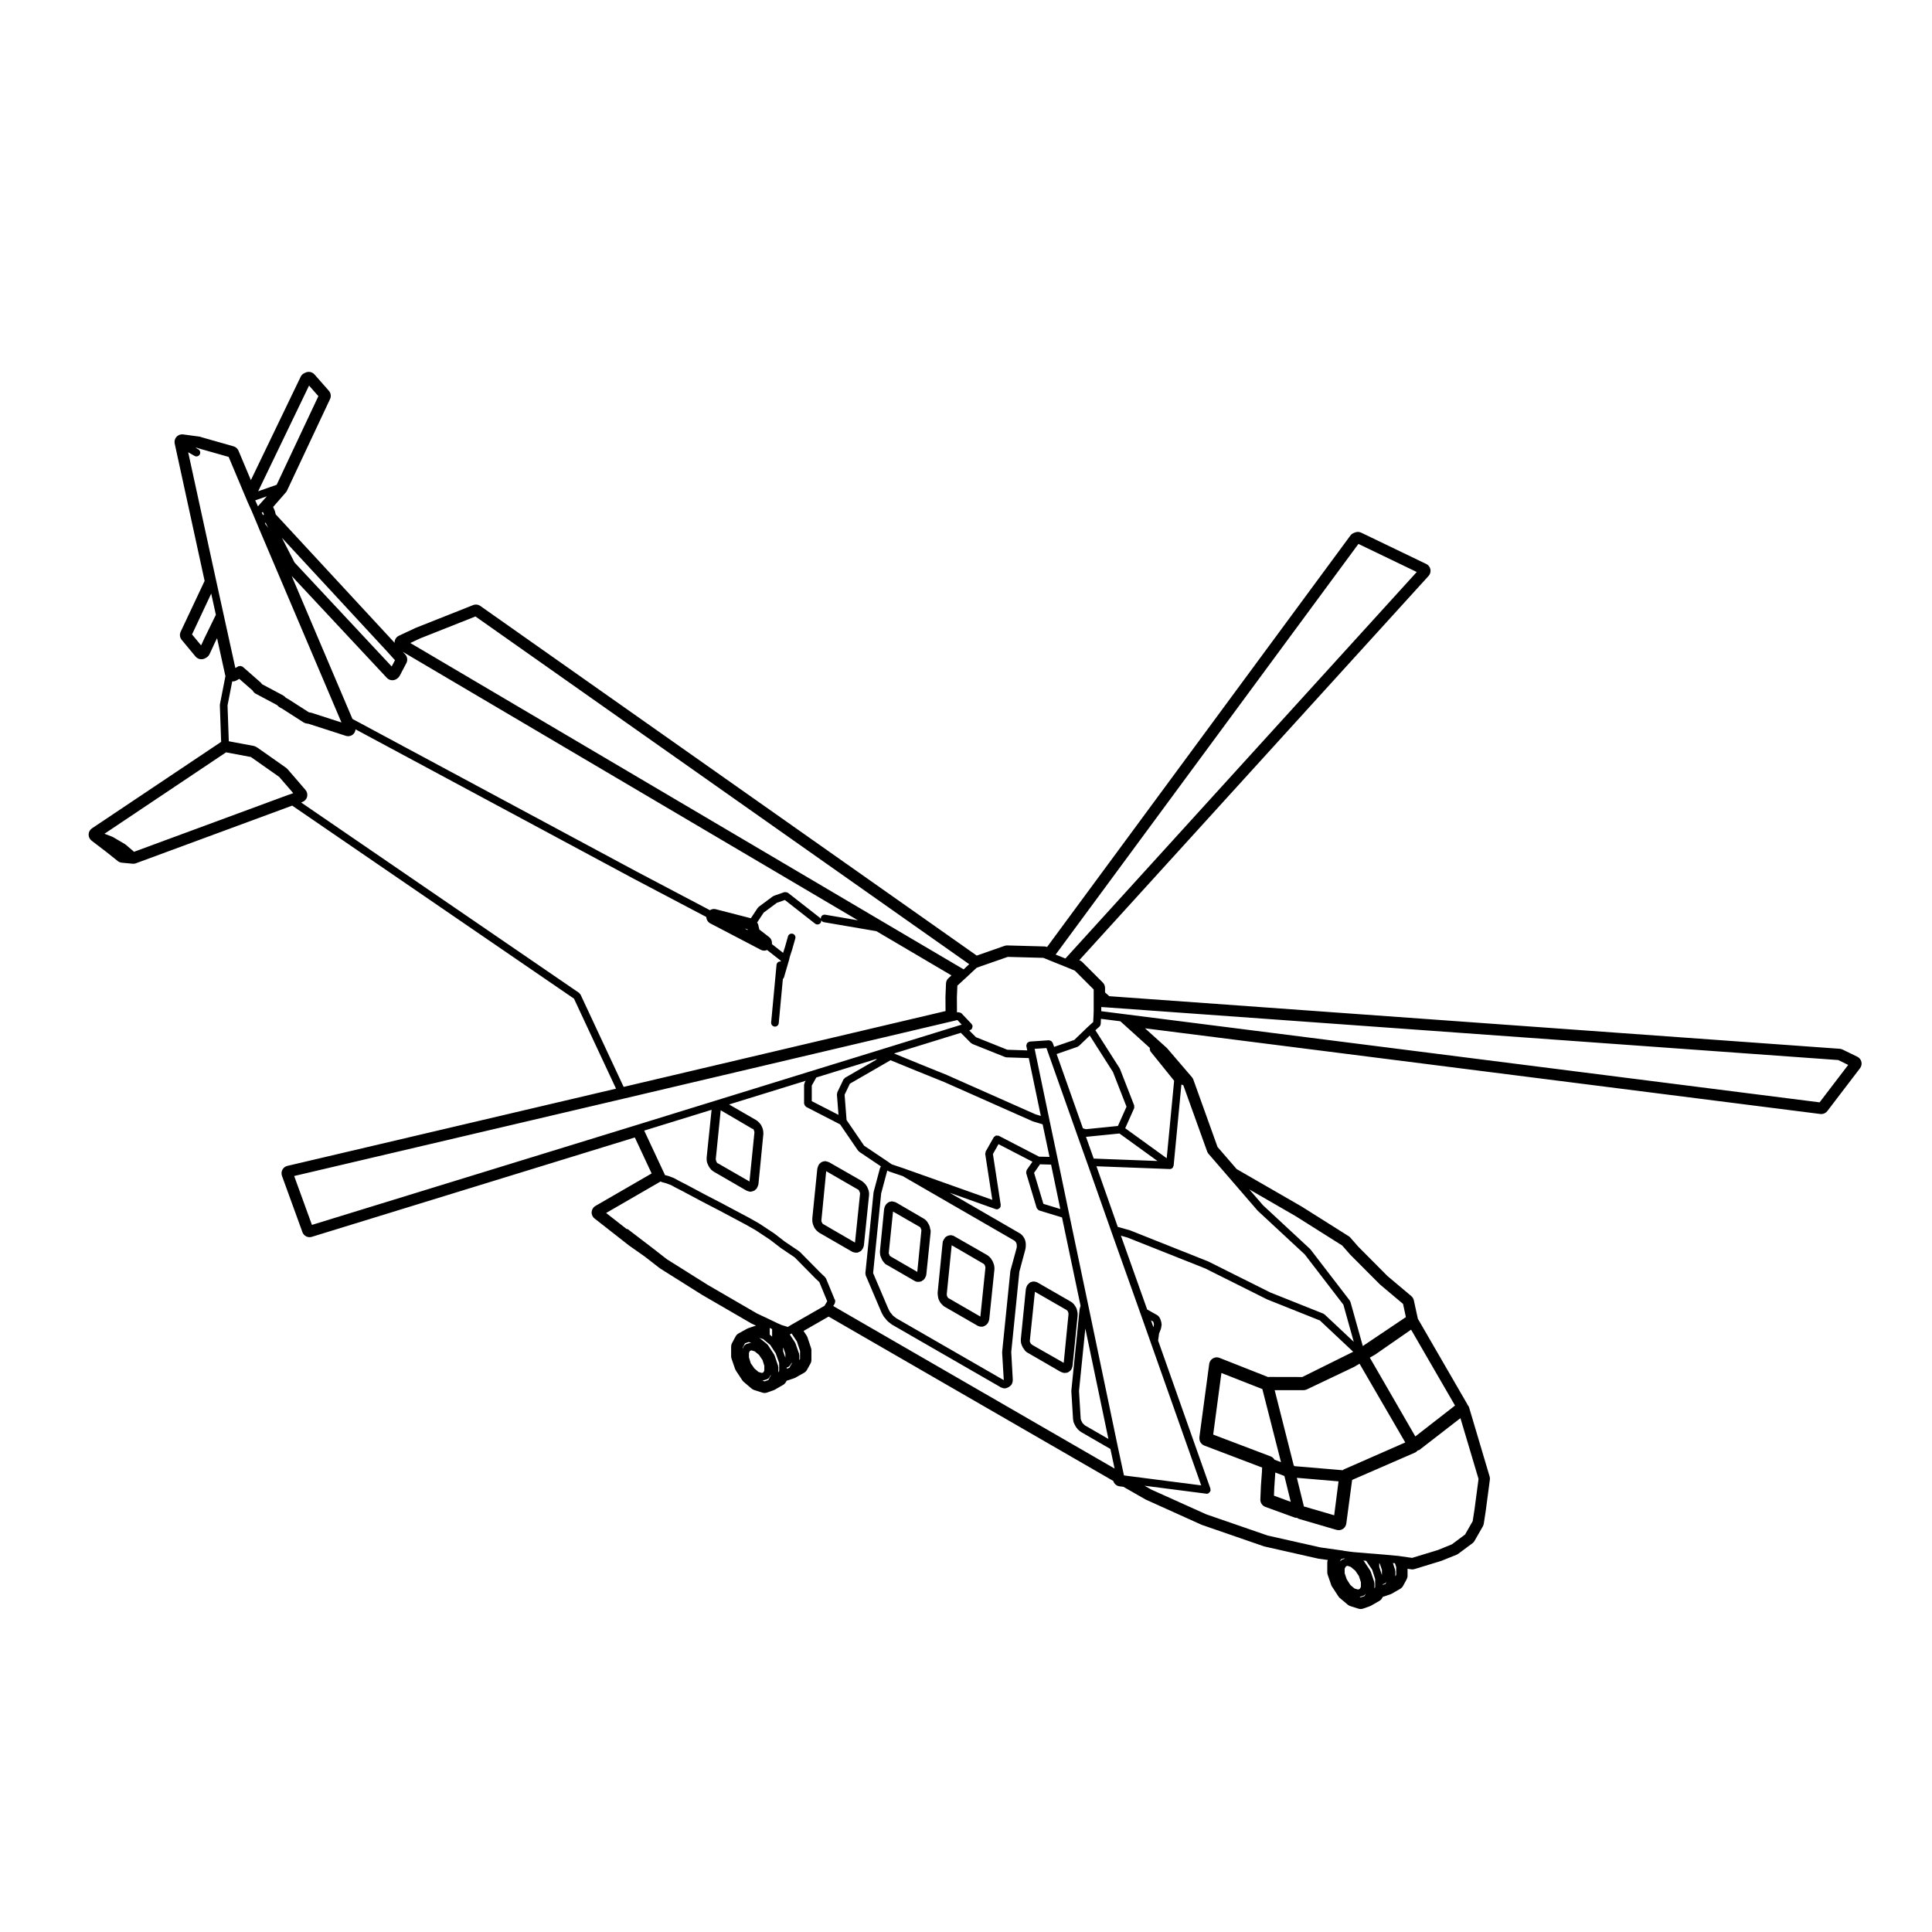 <?xml version="1.0" encoding="UTF-8"?>
<!-- Uploaded to: ICON Repo, www.iconrepo.com, Generator: ICON Repo Mixer Tools -->
<svg fill="#000000" width="800px" height="800px" version="1.1" viewBox="144 144 512 512" xmlns="http://www.w3.org/2000/svg">
 <g>
  <path d="m428.11 506.46c0.012-0.031-0.012-0.07 0-0.102 0.012-0.039 0.051-0.059 0.059-0.102l0.039-0.188c0-0.012-0.012-0.012-0.004-0.02 0.004-0.012 0.012-0.012 0.016-0.02l0.035-0.227c0.004-0.012-0.004-0.02-0.004-0.031s0.016-0.02 0.016-0.031l1.309-13.02c0.004-0.02-0.016-0.031-0.016-0.051s0.02-0.031 0.02-0.051v-0.535c0-0.031-0.031-0.039-0.031-0.07s0.02-0.051 0.02-0.07l-0.039-0.258c0-0.031-0.031-0.039-0.039-0.059 0-0.031 0.02-0.051 0.012-0.082l-0.07-0.258-0.066-0.289c-0.004-0.031-0.047-0.039-0.055-0.082-0.012-0.031 0.012-0.059 0-0.102l-0.117-0.266c-0.012-0.031-0.055-0.039-0.074-0.07-0.016-0.039 0-0.082-0.023-0.105l-0.137-0.195-0.105-0.195c-0.02-0.051-0.082-0.051-0.105-0.09-0.031-0.051-0.02-0.102-0.059-0.137l-0.168-0.176-0.137-0.168c-0.039-0.039-0.102-0.031-0.137-0.07-0.035-0.039-0.039-0.102-0.09-0.137l-0.227-0.145h-0.004l-0.105-0.07c-0.016-0.02-0.035 0-0.051-0.02-0.02-0.012-0.02-0.031-0.039-0.039l-8.641-4.977c-0.016-0.012-0.031 0-0.047-0.012-0.016-0.012-0.016-0.031-0.035-0.039l-0.133-0.059-0.203-0.105c-0.082-0.031-0.156 0-0.238-0.02-0.086-0.02-0.137-0.09-0.227-0.09h-0.559c-0.102 0-0.152 0.082-0.238 0.102-0.105 0.031-0.211 0-0.309 0.059l-0.188 0.117c-0.035 0.02-0.031 0.059-0.059 0.09-0.035 0.031-0.086 0.02-0.117 0.051l-0.066 0.059-0.004 0.012-0.004 0.012-0.074 0.07c-0.02 0.02-0.004 0.039-0.02 0.059-0.012 0.012-0.016 0.031-0.023 0.039-0.059 0.051-0.145 0.059-0.191 0.125l-0.145 0.227c-0.023 0.031-0.004 0.07-0.023 0.105-0.016 0.031-0.066 0.039-0.074 0.082l-0.082 0.188c0 0.012 0.012 0.02 0.004 0.031-0.004 0.012-0.016 0.012-0.02 0.02l-0.074 0.227c-0.012 0.02 0.012 0.039 0.004 0.059-0.004 0.031-0.035 0.039-0.047 0.059l-0.035 0.188c-0.004 0.02 0.016 0.031 0.016 0.051-0.012 0.02-0.031 0.031-0.031 0.051l-1.305 13.039-0.023 0.137c-0.016 0.059 0.035 0.102 0.031 0.156 0 0.059-0.051 0.105-0.039 0.168l0.035 0.297h0.004c0 0.012-0.004 0.012-0.004 0.012l0.035 0.266 0.039 0.297c0.012 0.07 0.082 0.117 0.102 0.176 0.02 0.059-0.012 0.117 0.02 0.176l0.09 0.156 0.051 0.168c0.016 0.051 0.066 0.07 0.09 0.117 0.012 0.039-0.012 0.082 0.012 0.105l0.152 0.258c0.016 0.031 0.047 0.02 0.066 0.039 0.02 0.031 0.004 0.07 0.031 0.09l0.125 0.156 0.102 0.188c0.02 0.031 0.082 0.02 0.102 0.059 0.039 0.051 0.023 0.117 0.07 0.168l0.188 0.188c0.02 0.012 0.047 0.012 0.059 0.02 0.02 0.02 0.016 0.039 0.031 0.059l0.188 0.145c0.031 0.02 0.059 0.012 0.09 0.031 0.016 0.012 0.016 0.039 0.035 0.051l0.188 0.105 8.602 4.977c0.035 0.02 0.074 0.012 0.105 0.031 0.023 0.012 0.031 0.031 0.051 0.039l0.188 0.07c0.012 0 0.012 0 0.02 0.012l0.227 0.082c0.035 0.012 0.07 0.012 0.105 0.02 0.012 0 0.016 0.012 0.023 0.012l0.188 0.039c0.066 0.02 0.125 0.031 0.195 0.031h0.004c0.074 0 0.141-0.012 0.211-0.031l0.07-0.012h0.133c0.156 0 0.316-0.039 0.469-0.117l0.145-0.082c0.012-0.012 0.012-0.012 0.012-0.02h0.031l0.188-0.105c0.074-0.051 0.074-0.125 0.125-0.176s0.133-0.031 0.176-0.09l0.105-0.145v-0.012c0.004-0.012 0.012 0 0.012-0.012l0.117-0.156c0.02-0.031 0-0.059 0.016-0.09 0.023-0.039 0.07-0.059 0.09-0.102zm-0.949-14.152-1.266 12.863-8.379-4.781-0.125-0.129c-0.023-0.031-0.059-0.02-0.086-0.039-0.02-0.02-0.016-0.059-0.039-0.082-0.012-0.012-0.031 0-0.039-0.012-0.031-0.09-0.109-0.117-0.168-0.188v-0.012c-0.012-0.051 0.02-0.105 0.004-0.156-0.023-0.059-0.098-0.082-0.125-0.137-0.004-0.039 0.031-0.082 0.023-0.105-0.012-0.039-0.051-0.059-0.066-0.102-0.004-0.031 0.023-0.059 0.02-0.09 0-0.02 0.02-0.039 0.02-0.059 0-0.031-0.031-0.051-0.035-0.07 0.004-0.02 0.023-0.031 0.031-0.051l1.328-12.82 8.422 4.84c0.012 0.012 0.004 0.02 0.012 0.031l0.188 0.188h0.012c0.012 0.012 0 0.031 0.012 0.039 0.02 0.02 0.051 0.012 0.07 0.031l0.07 0.246c0.012 0.031 0.039 0.051 0.055 0.082l0.023 0.188c0.004 0.02 0.031 0.039 0.031 0.059v0.215c0 0.02 0.016 0.02 0.016 0.039z"/>
  <path d="m407.55 479.97-0.043-0.266-0.039-0.266c0-0.02-0.023-0.031-0.031-0.051 0-0.02 0.016-0.039 0.012-0.059l-0.082-0.297c-0.004-0.031-0.035-0.039-0.047-0.07-0.004-0.02 0.012-0.051 0-0.07l-0.086-0.195-0.059-0.227c-0.02-0.082-0.102-0.117-0.133-0.188s-0.016-0.145-0.066-0.207l-0.102-0.117-0.051-0.117c-0.023-0.051-0.082-0.059-0.105-0.105-0.023-0.039-0.012-0.102-0.039-0.137l-0.188-0.227c-0.016-0.012-0.035-0.012-0.047-0.02-0.016-0.02-0.004-0.039-0.023-0.051l-0.375-0.375c-0.031-0.031-0.074-0.02-0.105-0.051-0.031-0.02-0.031-0.07-0.066-0.09l-0.188-0.117c-0.004-0.012-0.016 0-0.02-0.012-0.012 0-0.012-0.012-0.016-0.02l-8.605-4.934-0.145-0.09c-0.035-0.02-0.07 0-0.105-0.02-0.035-0.02-0.047-0.059-0.086-0.082l-0.188-0.07c-0.031-0.012-0.059 0.02-0.09 0.012-0.035-0.012-0.051-0.051-0.086-0.059l-0.227-0.039c-0.031 0-0.051 0.031-0.086 0.02-0.035 0-0.055-0.031-0.09-0.031h-0.188c-0.07 0-0.105 0.059-0.176 0.082-0.074 0.012-0.145-0.031-0.215 0l-0.188 0.082-0.145 0.051c-0.055 0.02-0.066 0.082-0.109 0.105-0.055 0.031-0.121 0.012-0.172 0.051l-0.145 0.117c-0.016 0.02-0.012 0.039-0.023 0.051-0.016 0.012-0.035 0.012-0.051 0.02l-0.152 0.145c-0.055 0.059-0.035 0.125-0.07 0.188h-0.004c0 0.012-0.004 0.012-0.004 0.012l-0.145 0.145c-0.082 0.082-0.059 0.176-0.105 0.266-0.059 0.105-0.16 0.176-0.18 0.297l-0.031 0.215-0.035 0.188c-0.004 0.02 0.016 0.031 0.012 0.051s-0.023 0.031-0.023 0.051l-1.309 13.047c0 0.02 0.016 0.031 0.016 0.051 0 0.02-0.02 0.031-0.02 0.051v0.227c0 0.031 0.031 0.039 0.031 0.07s-0.023 0.051-0.02 0.082l0.035 0.238 0.039 0.309c0 0.012 0.004 0.012 0.004 0.012v0.012l0.035 0.258c0 0.02 0.023 0.031 0.031 0.059 0.004 0.02-0.016 0.039-0.004 0.07l0.074 0.266c0.004 0.02 0.023 0.031 0.031 0.051 0.004 0.012-0.004 0.02 0 0.039l0.109 0.297c0.02 0.051 0.066 0.07 0.098 0.117 0.016 0.031 0 0.07 0.02 0.102l0.141 0.207 0.074 0.145c0.035 0.082 0.109 0.117 0.16 0.176 0.023 0.039 0.016 0.082 0.047 0.105l0.176 0.176 0.105 0.125c0.023 0.031 0.066 0.02 0.09 0.039 0.031 0.039 0.02 0.082 0.055 0.105l0.227 0.188s0.004 0 0.012 0.012l0.145 0.117c0.023 0.02 0.055 0.012 0.086 0.031 0.02 0.02 0.02 0.051 0.047 0.059l8.578 4.938 0.082 0.059c0.105 0.09 0.23 0.102 0.348 0.125 0.055 0.02 0.09 0.082 0.152 0.09l0.211 0.031 0.125 0.02c0.066 0.02 0.133 0.031 0.195 0.031h0.004 0.227c0.141 0 0.289-0.031 0.418-0.102l0.109-0.051 0.176-0.059c0.074-0.031 0.086-0.102 0.145-0.137 0.074-0.051 0.16-0.039 0.223-0.102l0.105-0.105c0.012 0 0.004-0.012 0.012-0.012 0.004-0.012 0.016-0.012 0.02-0.012l0.145-0.156c0.016-0.02 0.004-0.039 0.02-0.059 0.012-0.012 0.039-0.012 0.051-0.02l0.117-0.145c0.02-0.039 0-0.082 0.023-0.105 0.035-0.051 0.09-0.082 0.109-0.137l0.07-0.188c0.012-0.02 0-0.031 0-0.039 0.012-0.02 0.031-0.02 0.031-0.039l0.082-0.258c0.004-0.02-0.012-0.031-0.004-0.051 0.004-0.02 0.023-0.031 0.023-0.051l0.039-0.188c0.004-0.02-0.012-0.031-0.012-0.051 0-0.012 0.02-0.02 0.02-0.039l1.352-13.02c0-0.02-0.016-0.031-0.016-0.051s0.023-0.039 0.023-0.059l0.004-0.254c0-0.02-0.031-0.039-0.031-0.07 0.023-0.016 0.043-0.035 0.043-0.066zm-2.41 0.039-1.336 12.902-8.379-4.852c-0.016-0.012-0.035 0-0.051-0.012-0.035-0.039-0.098-0.051-0.137-0.082-0.012-0.02 0-0.051-0.012-0.082-0.012-0.02-0.039-0.02-0.055-0.039l-0.105-0.246c-0.02-0.051-0.074-0.059-0.102-0.102-0.016-0.039 0.004-0.09-0.012-0.125 0 0-0.012 0-0.016-0.012-0.004-0.02 0.012-0.039 0-0.059v-0.012c0-0.012 0.004-0.012 0.004-0.02l-0.035-0.238s0.004-0.012 0.004-0.02c0-0.02-0.02-0.031-0.02-0.051 0-0.02 0.016-0.02 0.016-0.039l1.301-12.918 8.375 4.871c0.012 0 0.023 0 0.039 0.012 0.012 0.012 0.012 0.031 0.023 0.039 0.023 0.02 0.055 0.012 0.082 0.031 0.02 0.02 0.016 0.051 0.039 0.07h0.016v0.012c0.016 0.031 0.066 0.02 0.086 0.051l0.035 0.125c0.023 0.082 0.098 0.125 0.137 0.195 0.02 0.051-0.004 0.102 0.016 0.137 0.004 0.012 0.016 0.012 0.016 0.02 0.004 0.02-0.012 0.039 0 0.059 0.004 0.02 0.031 0.031 0.039 0.059l0.031 0.215h0.004c0 0.02-0.016 0.031-0.016 0.039 0 0.02 0.016 0.031 0.02 0.039-0.004 0.023-0.008 0.023-0.008 0.031z"/>
  <path d="m390.54 469.77-0.055-0.188-0.023-0.238c-0.004-0.051-0.059-0.082-0.07-0.125-0.016-0.051 0.02-0.102 0-0.156l-0.109-0.266c-0.004-0.012-0.02-0.012-0.023-0.02-0.004-0.012 0-0.031 0-0.039l-0.109-0.227c-0.004-0.012-0.016-0.012-0.02-0.02-0.004-0.012 0-0.02-0.004-0.031l-0.141-0.246-0.152-0.266c-0.016-0.031-0.055-0.031-0.074-0.059-0.02-0.031-0.004-0.059-0.023-0.09l-0.188-0.227c-0.012-0.012-0.031-0.012-0.039-0.02-0.016-0.02-0.004-0.039-0.02-0.051l-0.188-0.188c-0.016-0.02-0.039-0.012-0.059-0.031-0.016-0.012-0.012-0.039-0.031-0.051l-0.188-0.145c-0.023-0.02-0.051-0.012-0.074-0.02-0.02-0.02-0.02-0.051-0.047-0.059l-0.18-0.105-7.18-4.191c-0.02-0.02-0.047 0-0.07-0.012s-0.023-0.039-0.051-0.051l-0.188-0.082c-0.039-0.02-0.082 0.012-0.121 0-0.047-0.012-0.066-0.059-0.109-0.07l-0.098-0.012-0.141-0.051c-0.059-0.031-0.105 0.02-0.16 0.012-0.066-0.012-0.105-0.07-0.172-0.07h-0.188c-0.07 0-0.105 0.059-0.172 0.082-0.074 0.012-0.145-0.031-0.215 0l-0.188 0.082c-0.004 0-0.004 0.012-0.012 0.012h-0.012l-0.121 0.059-0.188 0.082c-0.098 0.039-0.109 0.125-0.18 0.195-0.102 0.07-0.227 0.105-0.293 0.215l-0.066 0.117-0.09 0.117c-0.023 0.031-0.004 0.07-0.023 0.102-0.02 0.031-0.066 0.039-0.082 0.07l-0.109 0.227c-0.004 0.02 0 0.031 0 0.039 0 0.012-0.02 0.02-0.023 0.031l-0.074 0.188c-0.016 0.039 0.016 0.082 0 0.117-0.012 0.051-0.059 0.07-0.066 0.117l-0.035 0.258c0 0.012 0.004 0.012 0.004 0.02 0 0.012-0.012 0.012-0.012 0.02l-1.082 10.914-0.023 0.176c-0.012 0.059 0.035 0.09 0.039 0.137 0 0.059-0.051 0.105-0.039 0.168l0.031 0.215 0.035 0.344c0 0.012 0.012 0.02 0.012 0.02 0 0.012-0.004 0.02-0.004 0.031l0.039 0.258c0.012 0.07 0.074 0.105 0.098 0.168 0.02 0.059-0.012 0.117 0.02 0.168l0.117 0.207 0.086 0.227 0.012 0.012v0.02l0.109 0.266c0.023 0.059 0.086 0.09 0.117 0.137 0.02 0.039 0.004 0.082 0.031 0.105l0.176 0.215 0.121 0.145v0.012l0.188 0.258c0.023 0.031 0.082 0.02 0.109 0.051 0.035 0.051 0.031 0.105 0.082 0.145l0.188 0.145c0.051 0.039 0.105 0.031 0.152 0.051 0.035 0.02 0.039 0.07 0.082 0.09l0.145 0.059 7.109 4.109 0.188 0.105c0.023 0.012 0.051 0.012 0.074 0.02 0.016 0.012 0.02 0.031 0.035 0.039l0.188 0.082c0.117 0.051 0.238 0.07 0.352 0.07h0.016c0.012 0 0.016 0.012 0.023 0.012h0.41c0.07 0 0.137-0.012 0.207-0.031l0.375-0.078c0.145-0.031 0.211-0.145 0.316-0.227 0.086-0.059 0.195-0.039 0.262-0.125l0.059-0.07 0.047-0.039c0.02-0.012 0.016-0.039 0.035-0.059 0.125-0.105 0.246-0.227 0.312-0.383l0.02-0.051 0.051-0.07c0.047-0.059 0.016-0.117 0.047-0.188 0.055-0.102 0.152-0.176 0.168-0.309l0.031-0.215 0.02-0.09c0.004-0.02-0.016-0.039-0.012-0.07 0.004-0.031 0.035-0.039 0.035-0.07l1.125-10.992c0-0.02-0.016-0.031-0.016-0.051s0.02-0.039 0.02-0.059v-0.492c0-0.051-0.051-0.082-0.055-0.125-0.031-0.07-0.016-0.094-0.031-0.141zm-2.352 0.262c0 0.031-0.035 0.059-0.035 0.09s0.031 0.051 0.031 0.082c0 0.02-0.023 0.031-0.023 0.051l-1.074 10.809-6.988-4.055c-0.004-0.012-0.016 0-0.023-0.012-0.012 0-0.012-0.02-0.02-0.031-0.016-0.012-0.031 0-0.047-0.012v-0.012c-0.039-0.051-0.105-0.051-0.156-0.102 0-0.012 0.004-0.02 0-0.031-0.031-0.07-0.105-0.09-0.145-0.145-0.016-0.039 0-0.09-0.02-0.117-0.004-0.031 0.012-0.059 0-0.09-0.023-0.082-0.102-0.102-0.141-0.168 0-0.039 0.031-0.082 0.02-0.125-0.004-0.031-0.039-0.039-0.051-0.07 0-0.031 0.02-0.059 0.016-0.082 0-0.02 0.02-0.039 0.02-0.059s-0.02-0.031-0.02-0.051c0-0.012 0.012-0.02 0.016-0.031l1.113-10.797 6.957 4.004c0.02 0.012 0.051 0.012 0.07 0.02 0.016 0.012 0.012 0.039 0.023 0.051 0.031 0.031 0.07 0.02 0.105 0.039 0.023 0.039 0.02 0.082 0.047 0.105 0.023 0.031 0.059 0.02 0.086 0.039 0.012 0.031 0 0.059 0.016 0.09 0 0.012 0.004 0 0.012 0.012 0.004 0.012-0.004 0.031 0 0.051 0.016 0.031 0.051 0.051 0.07 0.082 0.004 0.031-0.012 0.07 0 0.102 0.004 0.02 0.023 0.02 0.035 0.039 0.004 0.012-0.004 0.031 0 0.039l0.066 0.125c0 0.012-0.012 0.031-0.004 0.039 0.004 0.039 0.051 0.059 0.059 0.105-0.012 0.008-0.016 0.008-0.016 0.016z"/>
  <path d="m374.3 460.83 0.031-0.207c0.004-0.051-0.035-0.09-0.035-0.137 0-0.059 0.047-0.09 0.035-0.145l-0.035-0.266-0.035-0.277c0-0.031-0.031-0.039-0.035-0.07-0.004-0.031 0.016-0.051 0.012-0.082l-0.074-0.266c-0.004-0.031-0.035-0.039-0.047-0.059-0.004-0.02 0.012-0.039 0-0.07l-0.109-0.266-0.012-0.004v-0.012l-0.105-0.238-0.094-0.254c-0.023-0.07-0.105-0.102-0.145-0.156-0.039-0.07-0.023-0.145-0.086-0.207l-0.102-0.102-0.086-0.145c-0.035-0.059-0.105-0.059-0.152-0.105-0.039-0.051-0.039-0.125-0.098-0.168l-0.141-0.117-0.145-0.137c-0.012-0.012-0.031-0.012-0.039-0.02-0.012-0.012-0.012-0.031-0.02-0.039l-0.188-0.156c-0.023-0.031-0.059-0.012-0.086-0.031-0.031-0.02-0.031-0.059-0.059-0.082l-8.602-4.934h-0.02c-0.004 0-0.004-0.012-0.012-0.012l-0.223-0.117c-0.055-0.031-0.109 0-0.168-0.02-0.055-0.02-0.086-0.082-0.145-0.09l-0.055-0.012-0.086-0.031c-0.066-0.031-0.125 0.012-0.191 0-0.07-0.02-0.121-0.082-0.203-0.082h-0.188c-0.066 0-0.098 0.059-0.156 0.07-0.059 0.012-0.117-0.031-0.18-0.012l-0.223 0.082c-0.016 0-0.016 0.02-0.035 0.031-0.02 0.012-0.035-0.012-0.051 0l-0.152 0.07c-0.023 0.012-0.02 0.039-0.047 0.051-0.02 0.02-0.051 0-0.07 0.02l-0.188 0.117c-0.055 0.031-0.051 0.102-0.098 0.137-0.051 0.051-0.125 0.039-0.168 0.102l-0.109 0.145c-0.016 0.02 0 0.039-0.016 0.059-0.016 0.02-0.039 0.02-0.051 0.039l-0.109 0.188c-0.016 0.031 0 0.051-0.004 0.082-0.016 0.02-0.047 0.031-0.059 0.059l-0.074 0.188c-0.004 0.012 0.004 0.02 0 0.039-0.004 0.012-0.02 0.012-0.023 0.031l-0.074 0.227c-0.004 0.02 0.016 0.039 0.004 0.07-0.012 0.031-0.039 0.039-0.047 0.07l-0.035 0.215c0 0.02 0.012 0.02 0.004 0.031 0 0.02-0.016 0.02-0.016 0.039l-1.309 12.977c0 0.02 0.016 0.031 0.016 0.051s-0.02 0.031-0.02 0.051v0.523c0 0.031 0.02 0.039 0.023 0.059 0 0.031-0.02 0.039-0.016 0.07l0.035 0.309c0.004 0.031 0.035 0.051 0.039 0.082 0.004 0.02-0.016 0.051-0.012 0.082l0.074 0.258 0.074 0.266c0.012 0.039 0.051 0.051 0.066 0.09 0.012 0.031-0.004 0.059 0.004 0.082l0.125 0.258 0.09 0.246c0.023 0.07 0.09 0.102 0.125 0.156 0.02 0.039 0.004 0.09 0.035 0.117l0.152 0.188c0.004 0.012 0.012 0 0.016 0.012s0 0.02 0.004 0.02l0.188 0.215c0.012 0.012 0.023 0.012 0.035 0.02 0.012 0.012 0.004 0.031 0.016 0.039l0.188 0.188c0.012 0.012 0.031 0 0.047 0.02 0.012 0.012 0.012 0.031 0.02 0.039l0.223 0.188h0.016c0.004 0.012 0 0.012 0.004 0.02l0.152 0.117c0.023 0.02 0.055 0.012 0.082 0.031 0.016 0.012 0.016 0.039 0.035 0.051l8.652 4.988h0.023c0.004 0.012 0.004 0.012 0.012 0.02l0.152 0.082c0.09 0.039 0.176 0.051 0.266 0.07 0.023 0 0.039 0.031 0.07 0.039l0.211 0.031 0.121 0.02c0.066 0.02 0.133 0.031 0.195 0.031h0.004 0.227c0.141 0 0.289-0.031 0.418-0.102l0.055-0.02 0.07-0.02c0.09-0.02 0.121-0.102 0.195-0.137 0.105-0.051 0.223-0.039 0.309-0.125l0.152-0.145c0.004 0 0-0.012 0.004-0.012 0.004-0.012 0.012-0.012 0.016-0.012l0.145-0.156c0.035-0.039 0.016-0.09 0.047-0.125 0.02-0.039 0.07-0.02 0.09-0.059l0.109-0.188c0.004 0 0-0.012 0-0.02 0.004-0.012 0.02-0.02 0.023-0.031l0.074-0.145c0.016-0.031-0.004-0.051 0.004-0.082 0.016-0.039 0.055-0.059 0.07-0.102l0.074-0.258c0.004-0.02-0.004-0.031-0.004-0.051 0.004-0.012 0.02-0.02 0.023-0.039l0.035-0.188c0.004-0.02-0.012-0.031-0.012-0.051 0-0.02 0.02-0.031 0.023-0.051zm-2.379-0.453-1.336 12.918-8.375-4.871c-0.012-0.012-0.023 0-0.035-0.012-0.016-0.012-0.016-0.039-0.031-0.051-0.035-0.02-0.086-0.012-0.125-0.031-0.012-0.031 0-0.059-0.016-0.09-0.02-0.039-0.07-0.039-0.102-0.07-0.004-0.031 0.016-0.07 0.004-0.102-0.031-0.09-0.117-0.117-0.16-0.188 0-0.031 0.02-0.051 0.016-0.07-0.004-0.039-0.051-0.059-0.066-0.102 0-0.051 0.031-0.09 0.02-0.125-0.004-0.031-0.047-0.051-0.055-0.082 0-0.02 0.016-0.051 0.016-0.07 0-0.02 0.02-0.039 0.02-0.059 0-0.02-0.02-0.031-0.02-0.051 0-0.02 0.016-0.02 0.016-0.039l1.258-12.902 8.414 4.852c0.016 0.012 0.035 0 0.055 0.012 0.016 0.012 0.016 0.031 0.031 0.039 0.012 0.012 0.02 0.012 0.035 0.012 0.016 0.02 0.016 0.051 0.035 0.07 0.012 0.012 0.031 0 0.047 0.012 0.012 0.02 0.012 0.039 0.02 0.051 0.012 0.012 0.023 0.012 0.035 0.02 0.012 0.012 0.004 0.039 0.016 0.051 0.004 0.012 0 0.02 0 0.031l0.109 0.227c0.012 0.02 0.035 0.031 0.047 0.051 0.004 0.02-0.004 0.031 0 0.039l0.086 0.207 0.031 0.207c0 0.012-0.012 0.012-0.012 0.02 0 0.02 0.02 0.039 0.023 0.059 0.016 0.02 0.004 0.027 0 0.039z"/>
  <path d="m175.21 372.19c0.309 0.246 0.68 0.395 1.066 0.434l2.848 0.27c0.059 0.004 0.125 0.012 0.188 0.012 0.238 0 0.473-0.047 0.699-0.125l41.242-15.219 0.18-0.066 74.676 51.152 11.148 23.859-87.094 20.465c-0.559 0.125-1.039 0.492-1.316 1.004-0.273 0.504-0.316 1.102-0.121 1.641l5.422 14.918c0.297 0.816 1.066 1.328 1.895 1.328 0.195 0 0.398-0.031 0.594-0.09l85.598-26.336 4.457 9.539-14.895 8.609c-0.578 0.332-0.953 0.938-1.004 1.602s0.242 1.32 0.766 1.723l9.16 7.176 4.09 2.871 4.07 3.16 11.117 6.996 13.148 7.629 1.203 0.57-0.016 0.02c-0.125 0.02-0.25 0.051-0.379 0.09l-1.648 0.559c-0.109 0.039-0.223 0.09-0.324 0.145l-2.242 1.238c-0.344 0.188-0.621 0.473-0.805 0.816l-0.938 1.754c-0.156 0.289-0.238 0.621-0.238 0.945v2.508c0 0.227 0.035 0.441 0.105 0.66l0.938 2.727c0.055 0.156 0.133 0.312 0.223 0.453l1.684 2.551c0.105 0.156 0.227 0.297 0.371 0.422l2.098 1.789c0.207 0.176 0.438 0.309 0.699 0.383l2.133 0.68c0.203 0.07 0.406 0.102 0.613 0.102 0.227 0 0.457-0.039 0.676-0.117l1.684-0.598c0.109-0.039 0.223-0.09 0.328-0.145l2.207-1.27c0.312-0.176 0.562-0.441 0.746-0.746l0.223-0.395c0.121-0.02 0.242-0.051 0.359-0.09l1.648-0.559c0.117-0.039 0.23-0.09 0.344-0.156l2.242-1.27c0.324-0.176 0.59-0.441 0.77-0.766l0.938-1.684c0.168-0.309 0.25-0.641 0.25-0.984v-2.508c0-0.215-0.035-0.434-0.105-0.641l-0.938-2.805c-0.055-0.168-0.133-0.324-0.23-0.473l-0.816-1.23 6.648-3.809 75.434 43.555c0.223 0.754 0.871 1.328 1.668 1.426l1.031 0.137 5.859 3.356 14.867 6.711 16.547 5.719 14.316 3.238 2.562 0.363c-0.098 0.227-0.137 0.484-0.137 0.73v2.508c0 0.227 0.035 0.441 0.105 0.66l0.938 2.727c0.055 0.156 0.125 0.309 0.223 0.441l1.684 2.578c0.105 0.168 0.238 0.312 0.387 0.441l2.09 1.762c0.207 0.168 0.441 0.309 0.699 0.383l2.133 0.672c0.195 0.059 0.398 0.09 0.605 0.09 0.227 0 0.449-0.039 0.664-0.117l1.684-0.59c0.109-0.039 0.227-0.09 0.328-0.145l2.242-1.281c0.332-0.188 0.598-0.465 0.777-0.797l0.168-0.309c0.105-0.02 0.223-0.051 0.328-0.082l1.719-0.598c0.117-0.051 0.238-0.102 0.344-0.156l2.207-1.27c0.324-0.188 0.59-0.465 0.766-0.785l0.938-1.723c0.156-0.297 0.246-0.629 0.246-0.961v-1.848l0.984 0.145c0.102 0.012 0.195 0.02 0.293 0.02 0.203 0 0.398-0.031 0.59-0.09l7.106-2.176 4.019-1.621c0.156-0.07 0.309-0.145 0.441-0.246l3.777-2.805c0.223-0.168 0.406-0.383 0.543-0.621l2.207-3.859c0.121-0.215 0.203-0.453 0.242-0.699l0.523-3.406 1.09-8.266c0.039-0.289 0.02-0.57-0.066-0.836l-5.422-18.242c-0.09-0.309-0.258-0.559-0.457-0.785-0.023-0.039-0.004-0.09-0.031-0.125l-11.406-19.711-1.684-2.91c-0.004-0.012-0.02-0.02-0.02-0.031l-1.062-4.891c-0.102-0.434-0.332-0.828-0.676-1.113l-6.316-5.316-7.758-7.805-2.082-2.383c-0.125-0.145-0.281-0.277-0.438-0.371l-12.523-7.891-17.16-9.891-5.066-5.856-6.414-17.859c-0.09-0.227-0.207-0.441-0.367-0.629l-6.508-7.586c-0.055-0.07-0.109-0.125-0.176-0.188l-5.75-5.184 178.95 22.703c0.086 0.02 0.168 0.02 0.258 0.02 0.621 0 1.215-0.289 1.598-0.785l8.676-11.367c0.367-0.484 0.504-1.102 0.363-1.691-0.141-0.59-0.539-1.082-1.082-1.352l-3.926-1.91c-0.23-0.105-0.484-0.176-0.734-0.195l-193.57-13.934-1.133-1.004v-1.188c0-0.527-0.211-1.047-0.59-1.426l-5.422-5.422c-0.188-0.188-0.406-0.332-0.656-0.434l-0.156-0.07 92.566-101.83c0.43-0.469 0.609-1.117 0.488-1.742-0.121-0.625-0.527-1.152-1.109-1.43l-17.234-8.293c-0.277-0.133-0.574-0.203-0.871-0.203-0.258 0-0.504 0.047-0.742 0.141l-0.371 0.145c-0.348 0.141-0.656 0.371-0.883 0.68l-80.383 109.04-0.004-0.004c-0.227-0.098-0.469-0.141-0.715-0.145l-9.801-0.266c-0.016-0.004-0.035-0.004-0.051-0.004-0.227 0-0.453 0.039-0.672 0.109l-7.391 2.586-131.56-92.66c-0.344-0.242-0.75-0.367-1.16-0.367-0.25 0-0.504 0.047-0.742 0.141l-15.254 6.051-4.414 2.07c-0.676 0.316-1.117 0.984-1.152 1.727 0 0.066 0.035 0.117 0.039 0.18l-0.047-0.051-31.492-34.023-0.168-0.695c-0.023-0.109-0.066-0.227-0.109-0.332l-0.371-0.863c-0.012-0.023-0.02-0.051-0.031-0.07l3.367-3.859c0.121-0.141 0.227-0.301 0.309-0.469l11.406-24.27c0.344-0.727 0.215-1.582-0.312-2.188l-3.812-4.332c-0.395-0.441-0.945-0.684-1.512-0.684-0.281 0-0.57 0.059-0.836 0.18l-0.332 0.152c-0.43 0.195-0.777 0.535-0.977 0.957l-13.199 27.406-3.285-7.805c-0.238-0.562-0.719-0.988-1.305-1.152l-8.41-2.387c-0.293-0.125-0.637-0.227-0.891-0.227l-4.07-0.543c-0.09-0.012-0.176-0.016-0.266-0.016-0.559 0-1.098 0.23-1.48 0.648-0.441 0.484-0.625 1.152-0.484 1.793l7.93 36.391-6.352 13.48c-0.332 0.707-0.227 1.543 0.273 2.141l3.664 4.418c0.398 0.473 0.969 0.73 1.551 0.73 0.332 0 0.672-0.082 0.977-0.25l0.336-0.188c0.371-0.207 0.672-0.523 0.848-0.906l0.301-0.641 0.629-1.344 0.312-0.707 0.762-1.551 2.168 9.871c0.012 0.047 0.047 0.082 0.059 0.121l-1.477 7.559c-0.004 0.047 0.023 0.074 0.023 0.117-0.004 0.039-0.047 0.066-0.039 0.105l0.348 9.723c-0.016 0.012-0.035 0.004-0.055 0.016l-34.176 22.879c-0.539 0.359-0.871 0.957-0.891 1.605-0.02 0.648 0.277 1.27 0.789 1.668l3.777 2.883zm137.81 69.855-86.352 26.566-4.711-12.957 87.406-20.523 87.461-20.598 0.891-0.215 1.152 1.219-0.23 0.07h-0.004c-0.004 0.012-0.012 0-0.016 0l-22.992 7.106-16.27 5.019zm106.34 8.48-10.676-5.531c-0.117-0.059-0.258-0.02-0.383-0.031-0.121-0.012-0.246-0.059-0.363-0.031-0.105 0.031-0.168 0.137-0.266 0.207-0.105 0.082-0.25 0.125-0.324 0.258l-2.133 3.769c-0.059 0.102-0.023 0.215-0.039 0.324-0.023 0.117-0.098 0.207-0.082 0.324l1.875 12.16-20.992-7.465-2.019-0.711c-0.004 0-0.004-0.012-0.004-0.012l-3.617-1.219-0.816-0.559h-0.004v-0.012l-6.523-4.379-4.644-6.793-0.52-6.711 1.395-2.922 10.777-6.219 7.141 2.922h0.004l7.106 2.871h0.004l23.406 10.387c0.031 0.012 0.059 0.012 0.09 0.02 0.016 0 0.02 0.02 0.031 0.02l2.527 0.766 1.82 8.629zm3.188 2.106 2.445 11.77-4.481-1.367-2.469-8.219 1.57-2.262zm-9.09 21.562v0.207l-0.02 0.176h-0.004l-0.031 0.207-1.629 5.953c-0.004 0.031 0.02 0.059 0.012 0.09 0 0.031-0.039 0.051-0.039 0.082l-2.168 21.383c-0.004 0.031 0.02 0.051 0.02 0.082s-0.031 0.051-0.023 0.082l0.438 7.301-28.434-16.375c0-0.012 0-0.012-0.004-0.012l-0.145-0.09-0.152-0.145c-0.035-0.039-0.09-0.031-0.133-0.059-0.039-0.031-0.047-0.09-0.09-0.117l-0.176-0.102-0.176-0.156-0.188-0.176-0.172-0.258c-0.02-0.031-0.059-0.031-0.082-0.059-0.02-0.02-0.012-0.059-0.035-0.09l-0.176-0.176-0.176-0.227-0.152-0.277h-0.004v-0.012l-0.168-0.297-0.133-0.297-0.152-0.332-3.883-9.125 2.133-21.098 1.582-5.926 0.039-0.145 0.004-0.012 0.172 0.117c0.051 0.031 0.105 0.02 0.16 0.051 0.035 0.012 0.047 0.059 0.086 0.07l3.656 1.238 29.645 17.129v0.012l0.188 0.188c0.02 0.012 0.039 0.012 0.055 0.02l0.035 0.082c0.02 0.039 0.059 0.059 0.082 0.102 0.02 0.02 0.004 0.059 0.02 0.082l0.09 0.125 0.035 0.105 0.051 0.195 0.031 0.227-0.004 0.012zm-47.246-34.738-7.082-3.641v-4.133l1.203-2.144 15.715-4.84 0.395 0.012-8.504 4.914c-0.102 0.051-0.121 0.168-0.191 0.246-0.07 0.07-0.172 0.102-0.215 0.188l-1.648 3.445c-0.039 0.09 0 0.176-0.016 0.266-0.016 0.09-0.086 0.156-0.082 0.246zm52.191-0.156-23.387-10.375h-0.016c-0.004-0.012-0.004-0.012-0.016-0.02l-7.098-2.871-6.961-2.852 17.703-5.473 2.711 2.727c0.055 0.051 0.133 0.039 0.195 0.082 0.059 0.039 0.082 0.105 0.145 0.137l8.676 3.473c0.102 0.039 0.207 0.059 0.312 0.07 0.012 0 0.016 0.012 0.023 0.012l5.945 0.195 3.195 15.332zm-74.496 4.484c0 0.02-0.004 0.031 0 0.039 0 0.039-0.023 0.07-0.02 0.102 0.004 0.039 0.051 0.07 0.059 0.105 0 0.02-0.016 0.051-0.012 0.07 0 0.031-0.023 0.051-0.023 0.07 0 0.012 0.012 0.02 0.012 0.031s-0.004 0.012-0.004 0.02l-1.301 12.883-8.375-4.82c-0.035-0.02-0.074 0-0.109-0.02-0.031-0.02-0.035-0.07-0.07-0.082h-0.004c-0.012-0.012-0.012-0.031-0.02-0.039h-0.012c-0.012-0.012-0.012-0.039-0.02-0.051-0.016-0.012-0.039-0.012-0.059-0.02-0.012-0.031 0.004-0.07-0.012-0.09-0.004-0.02-0.031-0.02-0.039-0.039-0.012-0.02 0.004-0.051 0-0.07-0.012-0.039-0.051-0.039-0.07-0.07-0.012-0.039 0.016-0.082 0-0.105 0-0.012-0.004-0.012-0.012-0.012v-0.02l-0.086-0.195-0.031-0.215s0.004-0.012 0.004-0.02c0-0.031-0.023-0.039-0.031-0.07 0-0.02 0.02-0.031 0.023-0.051l1.301-12.883 8.367 4.902c0.07 0.039 0.145 0.039 0.223 0.059 0.004 0 0.004 0.012 0.016 0.02 0.012 0.012 0 0.039 0.012 0.051 0.023 0.039 0.082 0.031 0.109 0.07h0.004c0.023 0.051 0.004 0.117 0.039 0.156 0.004 0.012 0.016 0.012 0.023 0.012 0.012 0.031-0.004 0.059 0.004 0.082 0.004 0.012 0.016 0.012 0.02 0.02 0.004 0.02-0.012 0.051 0 0.07 0.023 0.043 0.066 0.062 0.094 0.109zm-2.16 56.418c-0.156 0.051-0.258 0.188-0.371 0.309-0.07 0.07-0.176 0.102-0.215 0.188 0 0.012-0.012 0.012-0.012 0.012l-0.332 0.672v-0.238l0.625-1.168 0.988-0.324 0.766 0.246h-0.047c-0.09 0-0.172-0.051-0.266-0.031l-1.125 0.332c-0.012-0.008-0.012 0.004-0.012 0.004zm3.258 7.383-1.094-0.945-0.953-1.367-0.473-1.547v-1.219l0.258-0.516 0.406-0.125 0.871 0.266 1.117 0.918 0.945 1.387 0.469 1.508v1.25l-0.262 0.523-0.418 0.125zm3.246 0.977-0.629 1.16-1.004 0.352-0.598-0.188c0.055-0.012 0.109-0.012 0.168-0.031l1.125-0.344c0.031-0.012 0.039-0.039 0.07-0.059 0.203-0.082 0.371-0.207 0.488-0.402 0.004-0.012 0.023-0.02 0.035-0.039 0 0 0.004 0 0.012-0.012l0.332-0.672-0.008 0.234zm2.242-2.844v1.582l-0.227 0.395v-1.387c0-0.059-0.055-0.102-0.066-0.156-0.004-0.059 0.031-0.105 0.012-0.168l-0.938-2.766c-0.016-0.039-0.066-0.059-0.086-0.102-0.02-0.039 0-0.09-0.023-0.125l-1.684-2.578c-0.031-0.051-0.098-0.051-0.137-0.09-0.035-0.039-0.031-0.105-0.074-0.137l-2.012-1.621 0.992 0.312 0.074 0.059 1.789 1.477 0.664 1.023h0.004v0.012l0.797 1.199 0.902 2.559v0.512zm-2.512-8.027v-1.773l0.641 0.309v1.992zm4.152 6.117-0.598-1.703-0.004-0.992 0.09 0.137 0.512 1.527zm1.684 1.566-0.645 1.125-0.664 0.227v-0.312l0.406-0.168c0.18-0.07 0.281-0.227 0.387-0.371 0.031-0.039 0.098-0.031 0.121-0.07l0.387-0.711v0.281zm2.207-1.258-0.191 0.344v-1.328c0-0.059-0.055-0.102-0.066-0.156-0.012-0.055 0.031-0.105 0.012-0.168l-0.973-2.805c-0.016-0.051-0.066-0.059-0.086-0.102-0.02-0.039 0-0.09-0.023-0.125l-1.402-2.137c0.031-0.012 0.07-0.012 0.102-0.031l0.387-0.227 1.402 2.117 0.84 2.527zm6.539-14.18c-0.016 0.031 0 0.059-0.012 0.09l-9.082 5.203c-0.004 0-0.004 0.012-0.004 0.012l-0.699 0.414-1.668-0.523-1.023-0.453-2.656-1.27h-0.004s0-0.012-0.004-0.012l-2.781-1.301-13.027-7.559-10.863-6.82-4.125-3.211-6.172-4.715c-0.121-0.09-0.266-0.082-0.406-0.105l-5.406-4.231 14.469-8.363c0.023 0.02 0.031 0.059 0.059 0.082 0.066 0.039 0.141 0.031 0.211 0.059 0.035 0.012 0.051 0.059 0.09 0.07l0.977 0.238 1.406 0.527 1.148 0.629h0.016c0.004 0 0.004 0.012 0.012 0.012l2.371 1.219v0.012l4.828 2.578h0.012l4.555 2.363 6.785 3.613 2.742 1.559 3.777 2.5 2.734 2.106c0.012 0.012 0.02 0.012 0.035 0.012 0.004 0.012 0.004 0.031 0.016 0.031l3.727 2.519 5.426 5.5c0.004 0.012 0.016 0.012 0.02 0.012 0.004 0.012 0 0.012 0.004 0.02l1.078 1.012 2.098 5.09zm2.25 0.176 0.227-0.383c0.012-0.012 0.023 0 0.031-0.012 0.031-0.031 0.02-0.082 0.047-0.105 0.082-0.105 0.105-0.215 0.141-0.344 0.039-0.125 0.082-0.238 0.066-0.371 0-0.039 0.023-0.07 0.02-0.105l-0.074-0.332c-0.02-0.102-0.117-0.145-0.168-0.227-0.012-0.031 0.012-0.059 0-0.09l-2.207-5.352c-0.031-0.07-0.109-0.09-0.156-0.156-0.039-0.059-0.031-0.137-0.086-0.188l-1.211-1.145-5.496-5.566c-0.023-0.02-0.07-0.02-0.098-0.039-0.031-0.02-0.023-0.07-0.059-0.09l-3.809-2.57-2.719-2.106c-0.012-0.012-0.023 0-0.039-0.012-0.016-0.012-0.012-0.02-0.02-0.031l-3.848-2.539c-0.012-0.012-0.02 0-0.031-0.012-0.012-0.012-0.012-0.02-0.02-0.031l-2.766-1.57h-0.016c-0.004 0-0.004-0.012-0.012-0.012l-6.805-3.621h-0.004v-0.012l-4.551-2.352-4.828-2.578h-0.012v-0.012l-2.394-1.23-1.211-0.66c-0.02-0.02-0.051 0-0.07-0.012-0.023-0.012-0.031-0.051-0.059-0.059l-1.496-0.559c-0.02-0.012-0.047 0.012-0.066 0-0.02 0-0.023-0.031-0.051-0.031l-0.727-0.176-0.02-0.051-5.492-11.75 17.855-5.512-1.305 12.605c0 0.02 0.016 0.031 0.016 0.051s-0.02 0.031-0.02 0.051v0.492c0 0.031 0.023 0.039 0.023 0.07 0 0.02-0.02 0.031-0.016 0.059l0.035 0.297c0 0.02 0.023 0.031 0.031 0.059 0 0.02-0.016 0.039-0.012 0.059l0.074 0.297c0.012 0.051 0.055 0.07 0.07 0.105 0.012 0.031-0.012 0.07 0.004 0.102l0.102 0.207 0.102 0.227c0.004 0.02 0.02 0.02 0.023 0.031s0 0.02 0 0.031l0.145 0.297c0.02 0.051 0.066 0.07 0.098 0.105 0.016 0.02 0.004 0.051 0.02 0.07l0.09 0.105 0.117 0.215c0.023 0.039 0.098 0.031 0.125 0.07 0.047 0.07 0.039 0.145 0.105 0.207l0.223 0.188h0.016c0.004 0.012 0 0.012 0.004 0.02l0.375 0.289c0.023 0.02 0.055 0.012 0.086 0.031 0.016 0.012 0.016 0.039 0.035 0.051l8.602 4.977c0.016 0.012 0.039 0 0.055 0.012 0.012 0.012 0.016 0.031 0.023 0.031l0.152 0.07c0.066 0.031 0.125 0.031 0.191 0.051 0.02 0 0.031 0.031 0.055 0.031l0.156 0.031 0.133 0.051c0.105 0.039 0.207 0.051 0.301 0.051h0.012c0.012 0 0.016 0.012 0.023 0.012 0.07 0 0.137-0.012 0.207-0.031l0.375-0.078c0.023 0 0.031-0.031 0.059-0.039 0.066-0.02 0.137-0.02 0.203-0.051l0.082-0.051 0.137-0.051c0.168-0.059 0.23-0.195 0.328-0.312 0.051-0.059 0.145-0.039 0.188-0.105l0.074-0.125 0.098-0.117c0.031-0.039 0.004-0.09 0.023-0.125 0.035-0.059 0.102-0.09 0.121-0.156l0.039-0.125 0.055-0.102c0.031-0.051 0-0.105 0.02-0.156 0.031-0.082 0.102-0.117 0.109-0.207l0.039-0.266c0-0.012-0.004-0.012-0.004-0.02 0-0.012 0.012-0.02 0.012-0.031l1.27-12.969 0.031-0.215c0.012-0.059-0.039-0.102-0.039-0.156 0-0.055 0.047-0.102 0.035-0.156l-0.039-0.227-0.031-0.277s-0.004 0-0.004-0.012c0-0.012 0.004-0.012 0.004-0.02l-0.035-0.266c-0.004-0.051-0.059-0.07-0.074-0.117-0.012-0.051 0.02-0.102 0-0.145l-0.109-0.258-0.105-0.246c-0.004-0.02-0.02-0.02-0.031-0.031-0.004-0.02 0.004-0.031 0-0.039l-0.152-0.297-0.109-0.227c-0.035-0.059-0.109-0.082-0.156-0.125-0.039-0.059-0.035-0.137-0.098-0.188l-0.117-0.102-0.066-0.102c-0.039-0.07-0.117-0.07-0.172-0.117-0.051-0.051-0.055-0.125-0.117-0.168l-0.141-0.102-0.082-0.082c-0.035-0.031-0.082-0.012-0.117-0.039-0.035-0.031-0.039-0.09-0.086-0.105l-7.266-4.191 20.312-6.277-0.297 0.523c-0.047 0.082-0.012 0.168-0.031 0.258-0.023 0.09-0.102 0.145-0.102 0.238v5.008c0 0.059 0.051 0.102 0.059 0.145 0.02 0.137 0.07 0.227 0.141 0.344 0.07 0.117 0.137 0.207 0.242 0.289 0.047 0.031 0.051 0.102 0.105 0.117l9.004 4.637 4.762 6.969c0.035 0.051 0.105 0.039 0.145 0.082 0.051 0.059 0.055 0.145 0.125 0.188l5.773 3.879-0.004 0.012-0.133 0.227c-0.023 0.039 0 0.09-0.02 0.137-0.02 0.039-0.07 0.059-0.086 0.105l-0.074 0.266v0.012l-1.605 6.019c-0.004 0.031 0.016 0.051 0.012 0.082-0.004 0.031-0.039 0.051-0.039 0.082l-2.168 21.422c-0.012 0.09 0.059 0.156 0.074 0.246 0.012 0.082-0.031 0.168 0 0.246l4 9.387c0 0.012 0.004 0.012 0.004 0.012v0.012l0.305 0.664c0.004 0.02 0.023 0.031 0.035 0.039 0.004 0.02 0 0.031 0.004 0.039l0.188 0.332 0.18 0.332c0.016 0.039 0.055 0.051 0.074 0.082 0.012 0.02 0 0.039 0.016 0.059l0.262 0.332c0.012 0.02 0.039 0.012 0.055 0.031s0.004 0.039 0.023 0.059l0.156 0.156 0.176 0.266c0.02 0.031 0.059 0.02 0.082 0.039 0.023 0.031 0.016 0.082 0.047 0.105l0.262 0.258c0.004 0.012 0.02 0.012 0.031 0.012 0.004 0.012 0 0.02 0.012 0.031l0.301 0.266c0.031 0.02 0.074 0.02 0.105 0.039s0.031 0.059 0.066 0.082l0.141 0.082 0.156 0.168c0.035 0.031 0.09 0.02 0.133 0.051 0.039 0.039 0.047 0.102 0.098 0.125l0.262 0.145h0.012l28.391 16.355 0.105 0.09c0.105 0.09 0.238 0.102 0.352 0.125 0.055 0.012 0.082 0.07 0.137 0.082l0.086 0.012 0.066 0.031c0.117 0.051 0.238 0.07 0.352 0.07h0.016c0.012 0 0.016 0.012 0.023 0.012h0.188c0.07 0 0.137-0.012 0.207-0.031l0.188-0.039c0.012 0 0.012-0.012 0.02-0.012 0.039-0.012 0.07-0.012 0.105-0.02l0.105-0.039c0.031-0.012 0.035-0.039 0.059-0.059 0.051-0.02 0.102-0.012 0.145-0.039l0.281-0.176c0.012 0 0.023 0 0.035-0.012l0.145-0.105 0.102-0.07c0.059-0.039 0.055-0.105 0.102-0.145 0.039-0.039 0.102-0.031 0.137-0.07l0.105-0.145c0.016-0.02 0-0.051 0.016-0.07 0.02-0.031 0.055-0.039 0.074-0.082l0.082-0.145c0.02-0.039-0.012-0.082 0.004-0.117 0.02-0.059 0.074-0.09 0.086-0.145l0.078-0.375c0.004-0.039-0.031-0.059-0.023-0.102 0.004-0.031 0.047-0.059 0.047-0.102v-0.188c0-0.012-0.016-0.012-0.016-0.031 0-0.012 0.012-0.012 0.012-0.02l-0.406-7.289 2.156-21.312 1.582-5.894c0.012-0.02-0.012-0.039-0.004-0.07 0.004-0.02 0.031-0.031 0.035-0.059l0.035-0.266-0.004-0.012c0-0.012 0.012-0.012 0.012-0.012l0.035-0.344c0.004-0.02-0.016-0.031-0.016-0.051 0-0.02 0.02-0.039 0.02-0.059v-0.605c0-0.02-0.02-0.039-0.023-0.059 0-0.02 0.02-0.039 0.016-0.059l-0.035-0.297c-0.004-0.031-0.035-0.039-0.035-0.07-0.012-0.031 0.016-0.051 0.012-0.082l-0.082-0.266c0-0.012-0.012-0.02-0.02-0.031 0-0.012 0.012-0.02 0.004-0.031l-0.109-0.332c-0.012-0.039-0.055-0.051-0.07-0.082-0.02-0.039 0-0.07-0.02-0.105l-0.145-0.258c-0.016-0.02-0.047-0.02-0.059-0.039-0.016-0.02-0.004-0.051-0.02-0.07l-0.145-0.203c0-0.012-0.012 0-0.012-0.012v-0.012l-0.188-0.227c-0.016-0.012-0.039-0.012-0.051-0.02-0.016-0.02-0.012-0.039-0.023-0.059l-0.152-0.145c-0.02-0.02-0.051-0.012-0.07-0.031-0.031-0.02-0.031-0.059-0.055-0.082l-0.223-0.156c-0.02-0.012-0.039 0-0.055-0.012-0.016-0.012-0.016-0.031-0.023-0.031l-18.59-10.758 12.219 4.348c0.105 0.039 0.223 0.059 0.332 0.059h0.004c0.051 0 0.102-0.012 0.152-0.02 0.047 0 0.07-0.051 0.105-0.07 0.176-0.051 0.312-0.125 0.438-0.258 0.059-0.059 0.102-0.117 0.141-0.188 0.031-0.051 0.086-0.082 0.105-0.137 0.031-0.09-0.02-0.168-0.016-0.258 0.012-0.082 0.074-0.145 0.059-0.238l-2.074-13.492 1.48-2.621 8.992 4.656-1.508 2.176c-0.016 0.02-0.004 0.039-0.016 0.059-0.07 0.105-0.059 0.238-0.086 0.363-0.02 0.137-0.07 0.258-0.035 0.383 0.004 0.02-0.016 0.039-0.004 0.059l2.766 9.199c0.012 0.039 0.051 0.059 0.066 0.09 0.035 0.082 0.086 0.125 0.141 0.195 0.102 0.137 0.207 0.238 0.359 0.309 0.047 0.02 0.055 0.07 0.105 0.082l6.051 1.848 4.914 23.402-0.238 0.848c-0.012 0.031 0.02 0.059 0.012 0.09-0.004 0.031-0.039 0.039-0.039 0.082l-2.172 21.434c-0.004 0.031 0.023 0.051 0.023 0.082s-0.031 0.051-0.031 0.082l0.453 7.359c0 0.02 0.02 0.031 0.02 0.059 0.004 0.012-0.012 0.031-0.012 0.051l0.035 0.207 0.039 0.266c0.004 0.031 0.031 0.039 0.035 0.07 0.004 0.02-0.016 0.039-0.012 0.07l0.082 0.258c0.012 0.039 0.051 0.051 0.059 0.09 0.012 0.031-0.004 0.059 0.012 0.082l0.105 0.227c0.012 0.012 0.016 0.012 0.02 0.02v0.02l0.117 0.195 0.105 0.246c0.02 0.039 0.059 0.059 0.086 0.102 0.016 0.02 0 0.059 0.02 0.082l0.109 0.156c0.012 0.02 0.031 0.012 0.039 0.02l0.121 0.227c0.031 0.039 0.102 0.031 0.125 0.07 0.051 0.07 0.039 0.145 0.105 0.207l0.176 0.145 0.168 0.168c0.012 0.012 0.031 0 0.047 0.02 0.012 0.012 0.004 0.031 0.02 0.039l0.223 0.188c0.016 0.012 0.031 0 0.039 0.012 0.012 0.012 0.012 0.02 0.02 0.031l0.145 0.105c0.02 0.02 0.039 0.012 0.059 0.02 0.016 0.012 0.016 0.031 0.031 0.039l7.766 4.488 1.113 5.195zm65.91 30.684c-0.004-0.02-0.031-0.02-0.035-0.039-0.012-0.012 0-0.031-0.012-0.039l-0.125-0.238-0.066-0.137-0.035-0.117-0.031-0.188c-0.004-0.031-0.039-0.051-0.051-0.082 0-0.02 0.023-0.031 0.02-0.059l-0.441-7.269 1.676-16.559 6.117 29.266-6.203-3.582h-0.004v-0.012l-0.18-0.145-0.16-0.168c-0.016-0.02-0.035-0.012-0.051-0.02-0.012-0.012-0.012-0.031-0.02-0.039l-0.082-0.07-0.066-0.105c-0.035-0.059-0.105-0.07-0.141-0.105 0-0.012 0.004-0.02 0-0.031zm11.133 14.199c-0.004-0.012 0-0.02 0-0.02l-1.684-7.856-7.777-37.246-5.082-24.227-2.957-14.207-2.207-10.469-3.699-17.758-0.258-1.258 3.133-0.207 0.457 1.301 0.004 0.012 7.473 21.113v0.012l2.918 8.188h0.004l6.316 17.941v0.012l7.734 21.754h0.004l2.691 7.629 13.402 37.934-19.801-2.551zm-1.598-92.598-8.496 0.855-0.777-0.238-6.969-19.68 5.543-1.918c0.074-0.02 0.102-0.102 0.16-0.137s0.152-0.031 0.211-0.09l2.863-2.754 6.152 9.652 3.594 9.199zm0.406 1.992 10.078 7.289-16.898-0.641-2.047-5.758zm9.098 50.383 0.047 0.176v0.105l-0.051 0.215c-0.004 0.02 0.012 0.039 0.012 0.059-0.004 0.02-0.031 0.031-0.031 0.051l-0.02 0.188-0.059 0.137-0.629-1.789 0.395 0.227c0.039 0.02 0.082 0.012 0.117 0.031l0.055 0.082 0.074 0.168c0.004 0.012 0.02 0.012 0.023 0.031 0.004 0.012-0.004 0.02-0.004 0.031zm49.633 62.781c-0.105 0.09-0.23 0.125-0.297 0.246l-0.082 0.137 0.379-0.711 0.734-0.227 0.309 0.039-0.797 0.297c-0.113 0.043-0.152 0.152-0.246 0.219zm4.5 7.688-0.926-0.266-1.102-0.926-0.969-1.527-0.543-1.566v-1.258l0.332-0.59 0.43-0.156 0.867 0.309 1.176 0.984 0.957 1.406 0.539 1.652v1.238l-0.312 0.551zm2.332 0.609-0.621 1.125-1.004 0.344-0.309-0.09 1.055-0.352c0.215-0.07 0.352-0.238 0.473-0.402 0.02-0.031 0.07-0.02 0.086-0.051l0.023-0.051zm2.203-2.703v1.445l-0.188 0.344v-1.34c0-0.059-0.051-0.102-0.059-0.145-0.012-0.059 0.031-0.105 0.012-0.168l-0.938-2.805c-0.02-0.051-0.07-0.07-0.098-0.105-0.02-0.039 0.004-0.09-0.023-0.125l-1.684-2.539c-0.031-0.051-0.09-0.051-0.121-0.09-0.016-0.02-0.016-0.039-0.035-0.059l0.715 0.07 0.066 0.039 0.699 1.043 0.867 1.289 0.785 2.449zm1.805-1.852-0.035 0.059-0.684-2.106v-1.031l0.176 0.266 0.539 1.582-0.004 1.23zm0.938 2.461-0.727 0.246v-0.156l0.523-0.195c0.023-0.012 0.031-0.039 0.051-0.051 0.176-0.082 0.328-0.207 0.438-0.383zm2.836-2.434-0.227 0.422v-1.367c0-0.059-0.055-0.09-0.066-0.145-0.004-0.059 0.031-0.105 0.016-0.156l-0.598-1.848 0.535 0.051 0.336 1.004-0.004 2.039zm21.82-25.387-1.055 7.992-0.5 3.211-2.012 3.523-3.492 2.602-3.699 1.508-6.84 2.086-3.668-0.523c-0.016 0-0.023 0.012-0.039 0.012-0.012 0-0.016-0.02-0.023-0.02l-0.473-0.039h-0.004l-2.43-0.227-1.641-0.145h-0.004-0.004l-2.242-0.188s-0.004 0.012-0.012 0.012l-0.004-0.012h-0.066-0.004l-1.109-0.082-3.883-0.332-1.109-0.137h-0.004l-1.309-0.188h-0.004l-0.359-0.07h-0.023c-0.012 0-0.02-0.012-0.031-0.012l-5.82-0.816-13.996-3.148-16.297-5.629-14.602-6.574-1.754-1.004 16.391 2.117c0.039 0 0.082 0.012 0.125 0.012 0.105 0 0.227-0.02 0.332-0.059 0.059-0.02 0.074-0.09 0.125-0.117 0.125-0.07 0.215-0.156 0.309-0.277 0.07-0.09 0.109-0.168 0.145-0.277 0.02-0.059 0.074-0.102 0.082-0.156 0.012-0.082-0.051-0.145-0.059-0.227-0.012-0.082 0.039-0.156 0.012-0.238l-13.863-39.242 0.25-1.859 0.48-1.219c0.02-0.039-0.012-0.082 0-0.125 0.016-0.039 0.059-0.07 0.07-0.117l0.031-0.277 0.059-0.266c0.012-0.039-0.02-0.07-0.02-0.105 0.012-0.051 0.051-0.07 0.051-0.117v-0.332c0-0.051-0.047-0.07-0.051-0.117-0.004-0.047 0.031-0.082 0.02-0.125l-0.082-0.309-0.074-0.297c-0.004-0.012-0.02-0.02-0.023-0.031 0-0.012 0.012-0.02 0.004-0.031l-0.086-0.238c-0.004-0.02-0.031-0.02-0.031-0.039-0.012-0.02 0.004-0.039-0.004-0.059l-0.109-0.258c-0.016-0.039-0.059-0.039-0.082-0.082-0.016-0.031 0-0.07-0.02-0.102l-0.188-0.266c-0.031-0.039-0.09-0.039-0.125-0.082-0.035-0.039-0.031-0.102-0.07-0.125l-0.188-0.145c-0.047-0.031-0.09-0.012-0.125-0.031-0.051-0.031-0.059-0.09-0.105-0.105l-0.121-0.059-2.367-1.328-6.957-19.562 1.785 0.516 20.57 8.176 16.348 8.176c0.016 0.012 0.035 0 0.055 0.012 0.012 0 0.012 0.02 0.02 0.02l13.961 5.578 8.82 8.289-13.488 6.691-8.805-0.02c-0.086 0-0.152 0.051-0.23 0.059-0.016-0.012-0.023-0.02-0.035-0.031l-12.871-5.078c-0.238-0.102-0.492-0.145-0.734-0.145-0.352 0-0.711 0.102-1.023 0.289-0.527 0.309-0.898 0.855-0.973 1.465l-2.578 19.215c-0.016 0.09-0.02 0.176-0.02 0.266v0.258c0 0.836 0.52 1.582 1.301 1.891l15.32 5.824-0.055 1.25-0.262 3.582-0.152 3.613c-0.035 0.875 0.5 1.672 1.324 1.98l7.703 2.805c0.227 0.082 0.457 0.117 0.691 0.117 0.016 0 0.031-0.012 0.039-0.012 0.145 0.09 0.277 0.215 0.441 0.266l9.828 2.871c0.051 0.012 0.293 0.07 0.336 0.082 0.137 0.031 0.281 0.039 0.418 0.039 0.414 0 0.816-0.125 1.16-0.371 0.457-0.312 0.754-0.816 0.836-1.375l1.547-11.562 16.629-7.234c0.297-0.125 0.527-0.332 0.73-0.57 0.16-0.07 0.344-0.059 0.488-0.168l10.855-8.402zm-48.824-3.391-0.176-0.289-5.027-19.844h7.648c0.297 0 0.59-0.07 0.867-0.195l12.566-5.984 1.406-0.836 12.121 20.871-16.293 7.152c-0.105 0.039-0.168 0.137-0.258 0.207zm11.719 4.031-1.148 8.992-8.027-2.344-1.867-7.586zm-17.031 1.762 0.262-3.879 0.012-0.227 2.312 0.887c0.031 0.012 0.07 0.012 0.102 0.02 0.02 0.039 0 0.09 0.02 0.137l0.02 0.051 1.641 6.68-4.449-1.633zm-0.922-8.363-15.262-5.793 2.18-16.324 10.848 4.262 4.941 19.367-1.719-0.641c-0.223-0.387-0.555-0.703-0.988-0.871zm38.082-32.059v0.012l10.742 18.559-10.516 8.188-12.062-20.883 1.406-0.805 9.531-6.609zm-31.559-31.66 12.398 7.812 2.074 2.363c0.004 0.012 0.02 0 0.031 0.012 0.012 0.012 0 0.031 0.012 0.039l7.891 7.918c0.016 0.012 0.031 0 0.047 0.02 0.016 0.012 0.012 0.031 0.023 0.039l6.051 5.09 0.754 3.5-11.418 7.672-3.273-11.699c-0.02-0.07-0.09-0.102-0.117-0.156-0.023-0.055-0.012-0.125-0.051-0.188l-10.398-13.531c-0.02-0.031-0.055-0.02-0.074-0.051-0.023-0.02-0.016-0.059-0.035-0.082l-12.488-11.594-3.641-4.211zm-29.703-34.664 6.379 17.738c0.023 0.082 0.098 0.117 0.137 0.176 0.023 0.051 0.012 0.102 0.047 0.137l5.535 6.398 7.551 8.746c0.016 0.02 0.035 0.012 0.055 0.031 0.012 0.012 0.004 0.039 0.02 0.051l12.465 11.574 10.23 13.316 2.75 9.84-7.723-7.25c-0.051-0.051-0.121-0.039-0.176-0.07-0.059-0.039-0.082-0.105-0.137-0.137l-14.102-5.629-16.34-8.168c-0.016-0.012-0.035 0-0.047-0.012-0.02 0-0.02-0.02-0.035-0.031l-20.676-8.227c-0.016-0.012-0.035 0.012-0.051 0-0.02 0-0.031-0.031-0.051-0.031l-3.199-0.906-5.652-16.062 19.422 0.734h0.035c0.266 0 0.504-0.105 0.684-0.277 0.035-0.031 0.035-0.082 0.059-0.105 0.023-0.02 0.059-0.012 0.074-0.039 0.055-0.07 0.031-0.156 0.059-0.238 0.039-0.09 0.117-0.156 0.125-0.258l2.055-21.473zm-21.746-19.867c0-0.012 0.004-0.012 0.004-0.02l0.004-0.828 1.238 0.082 194.06 13.969 2.641 1.289-7.578 9.922-184.74-23.438-5.637-0.719 0.012-0.238c0-0.008-0.008-0.008-0.008-0.02zm-0.465 4.324c0-0.012 0-0.012 0.004-0.012 0.172-0.168 0.273-0.395 0.297-0.641 0.004-0.02 0.023-0.031 0.023-0.051l0.059-1.34 5.144 0.648 7.828 7.074c-0.035 0.117-0.039 0.215-0.031 0.344 0.016 0.125 0.047 0.238 0.105 0.352 0.035 0.059 0.012 0.137 0.059 0.195l6.289 7.793-1.969 20.535-10.992-7.949 2.352-5.273c0.07-0.156 0.035-0.332 0.02-0.516-0.012-0.09 0.035-0.176 0-0.266l-3.773-9.684c-0.016-0.031-0.055-0.039-0.074-0.07-0.016-0.039 0-0.082-0.02-0.105l-6.41-10.055zm68.617-127.9 15.457 7.441-93.109 102.43-2.59-1.043zm-101.05 112.27 8.121-2.832 9.445 0.258 1.281 0.523v0.004l4.453 1.789h0.004l2.602 1.078 4.988 4.992v5.481s0.004 0 0.004 0.012l-0.035 1.113-0.098 2.004-1.492 1.367-0.004 0.012h-0.016l-3.5 3.375-5.344 1.84-0.383-1.082c-0.02-0.07-0.098-0.09-0.125-0.145-0.09-0.168-0.176-0.277-0.332-0.363-0.082-0.051-0.16-0.051-0.258-0.07-0.105-0.02-0.18-0.117-0.301-0.09l-5.047 0.344c-0.023 0-0.035 0.031-0.059 0.031-0.023 0.012-0.047-0.02-0.074-0.012-0.109 0.02-0.172 0.117-0.266 0.176-0.117 0.07-0.238 0.105-0.312 0.215-0.082 0.102-0.082 0.215-0.117 0.344-0.031 0.105-0.109 0.195-0.105 0.312 0.004 0.031 0.031 0.039 0.035 0.07 0.004 0.02-0.016 0.039-0.016 0.07l0.238 1.133-5.289-0.176-8.309-3.324-1.789-1.789 0.188-0.051c0.082-0.031 0.109-0.105 0.176-0.145 0.082-0.039 0.172-0.031 0.242-0.09 0.039-0.039 0.031-0.105 0.066-0.145 0.086-0.105 0.117-0.207 0.152-0.332 0.035-0.137 0.059-0.238 0.047-0.371-0.004-0.051 0.031-0.102 0.016-0.156-0.023-0.082-0.105-0.117-0.152-0.188-0.039-0.082-0.023-0.168-0.09-0.227l-2.691-2.84c-0.031-0.039-0.086-0.031-0.117-0.059-0.105-0.082-0.215-0.105-0.348-0.145-0.125-0.039-0.23-0.07-0.363-0.059-0.051 0-0.086-0.031-0.137-0.02l-0.227 0.051-0.023-3.965 0.125-3.129 2.5-2.297v-0.004l2.562-2.394zm-147.67-87.207 14.723-5.84 130.85 92.152-1.473 1.371-19.469-11.473-127.17-75.016zm-5.379 9.926 1.793-3.402c0.402-0.766 0.273-1.703-0.324-2.328l-0.637-0.672 120.63 71.156-8.66-1.48c-0.574-0.098-1.074 0.281-1.164 0.82-0.098 0.551 0.277 1.074 0.828 1.164l13.891 2.379 2.121 1.25 17.773 10.473-0.801 0.734c-0.398 0.363-0.629 0.867-0.648 1.402l-0.145 3.594 0.023 3.719-85.305 20.094-11.441-24.5c-0.039-0.09-0.137-0.117-0.203-0.188-0.059-0.07-0.066-0.168-0.145-0.215l-73.688-50.473 0.297-0.105c0.629-0.223 1.113-0.734 1.285-1.379 0.172-0.641 0.016-1.328-0.418-1.832l-2.543-2.961-2.211-2.551c-0.082-0.098-0.172-0.18-0.273-0.258-0.031-0.023-0.246-0.195-0.277-0.215l-7.18-5.051-0.273-0.18-0.336-0.207c-0.207-0.117-0.43-0.207-0.66-0.25l-6.574-1.23-0.336-9.488 1.25-6.402c0.047 0.004 0.09 0.031 0.137 0.031 0.344 0 0.684-0.09 0.992-0.266l0.734-0.414 3.535 3.098 0.105 0.168c0.188 0.293 0.441 0.523 0.746 0.684l5.648 3.012 0.277 0.277c0.133 0.125 0.277 0.242 0.434 0.328l0.676 0.371 5.613 3.598c0.258 0.16 0.539 0.266 0.84 0.301l0.441 0.059 9.914 3.199c0.207 0.066 0.414 0.102 0.621 0.102 0.418 0 0.836-0.133 1.184-0.387 0.465-0.336 0.727-0.867 0.781-1.43l73.461 39.457h0.004v0.004l19.488 10.262c0.031 0.699 0.414 1.367 1.066 1.703l13.383 6.996c0.297 0.156 0.621 0.23 0.938 0.23 0.246 0 0.484-0.098 0.715-0.18l3.664 2.867-0.059 0.195c-0.594-0.105-1.047 0.359-1.098 0.91l-1.422 15.227c-0.051 0.551 0.359 1.043 0.91 1.094 0.031 0.012 0.066 0.012 0.098 0.012 0.516 0 0.953-0.395 1.004-0.918l1.094-11.703c0.121-0.117 0.242-0.246 0.293-0.422l1.309-4.488c0-0.004-0.004-0.016 0-0.02 0-0.012 0.012-0.016 0.016-0.023l0.211-0.887 0.629-1.953v-0.02c0-0.004 0.012-0.012 0.012-0.016l0.828-2.91c0.152-0.535-0.16-1.094-0.695-1.246-0.551-0.145-1.094 0.16-1.246 0.695l-0.816 2.883-0.48 1.484-2.973-2.328c0.098-0.695-0.16-1.41-0.746-1.863l-2.574-1.996-0.324-1.367c-0.047-0.188-0.176-0.324-0.266-0.488l1.738-2.625 3.508-2.606 2.106-0.734 8.016 6.273c0.18 0.145 0.402 0.215 0.621 0.215 0.297 0 0.594-0.133 0.797-0.387 0.344-0.438 0.266-1.074-0.176-1.41l-8.449-6.609c-0.031-0.023-0.074-0.012-0.105-0.031-0.109-0.074-0.227-0.082-0.359-0.105-0.137-0.02-0.246-0.051-0.379-0.02-0.035 0.012-0.074-0.02-0.109-0.004l-2.766 0.961c-0.055 0.02-0.07 0.082-0.117 0.105-0.051 0.023-0.105 0.004-0.152 0.039l-3.777 2.805c-0.051 0.039-0.051 0.105-0.09 0.152-0.047 0.047-0.109 0.047-0.145 0.102l-1.824 2.75-9.285-2.387c-0.168-0.039-0.336-0.066-0.504-0.066-0.379 0-0.734 0.125-1.047 0.324l-19.496-10.27-75.25-40.422-0.352-0.832-15.75-37.051 25.211 26.992c0.387 0.418 0.926 0.641 1.473 0.641 0.316 0 0.641-0.082 0.938-0.23 0.34-0.18 0.781-0.551 0.973-0.91zm91.465 66.934 0.734 0.188 0.051 0.223zm-95.035-73.699 0.664 0.734v0.004l1.457 1.605c0 0.004 0.012 0 0.012 0.004 0.004 0.004 0 0.012 0.004 0.012l0.211 0.223-0.875 1.664-25.738-27.543-3.359-6.551zm-20.422-70.188 2.469 2.805-11.059 23.488-4.898 1.715zm-11.188 29.34-2.363 2.656-0.715-1.578zm0.375 8.387-0.578-0.766c-0.02-0.031-0.066-0.023-0.09-0.051l-0.238-0.578 0.223 0.055zm-1.133-3.555c-0.105 0.039-0.18 0.09-0.273 0.16l-0.266-0.559c-0.004-0.016-0.023-0.016-0.031-0.031-0.012-0.016 0-0.031-0.004-0.047l-0.023-0.047c0.105-0.051 0.227-0.055 0.312-0.141l0.012 0.016zm-15.918 33.059v0.016c-0.004 0.004-0.012 0.004-0.016 0.012l-0.301 0.672-0.43 0.918-2.402-2.898 5.082-10.828 1.234 5.617zm5.211-6.578-1.945-8.855-7.441-34.133 1.688 0.973c0.16 0.09 0.332 0.137 0.504 0.137 0.348 0 0.684-0.18 0.871-0.504 0.277-0.484 0.109-1.098-0.367-1.375l-0.766-0.441 0.539 0.07c0.031 0.016 0.059 0.012 0.09 0.023s0.039 0.047 0.07 0.055l8.098 2.297 5.082 12.082c0 0.004 0.012 0.004 0.012 0.016v0.004l1.039 2.297 1.531 3.656 0.449 1.09h0.004v0.004l21.539 50.668 0.238 0.559-8.012-2.586c-0.035-0.012-0.07 0.016-0.105 0.012-0.031-0.012-0.051-0.047-0.086-0.051l-0.398-0.051-5.535-3.543c-0.012-0.004-0.023 0-0.035-0.004-0.012-0.004-0.012-0.02-0.02-0.023l-0.543-0.309-0.395-0.387c-0.039-0.039-0.098-0.023-0.137-0.055-0.039-0.035-0.051-0.098-0.098-0.117l-5.684-3.027-0.117-0.18c-0.023-0.047-0.086-0.047-0.117-0.082-0.031-0.039-0.023-0.102-0.066-0.133l-4.828-4.231c-0.059-0.055-0.145-0.035-0.211-0.074-0.121-0.066-0.215-0.105-0.352-0.117-0.133-0.016-0.238 0.004-0.367 0.047-0.074 0.02-0.152-0.012-0.223 0.031l-0.789 0.449zm0.656 36.543 6.555 1.23 0.117 0.07 0.156 0.105v0.004l7.18 5.047c0.012 0.004 0.02 0.004 0.035 0.012l2.176 2.504 1.582 1.844-1.484 0.52v0.004h-0.016l-40.688 15.012-2.207-1.891c-0.023-0.023-0.059-0.012-0.09-0.031-0.031-0.02-0.031-0.059-0.059-0.082l-3.254-1.91c-0.023-0.016-0.059 0-0.09-0.012-0.023-0.016-0.031-0.051-0.059-0.059l-2.074-0.797z"/>
 </g>
</svg>